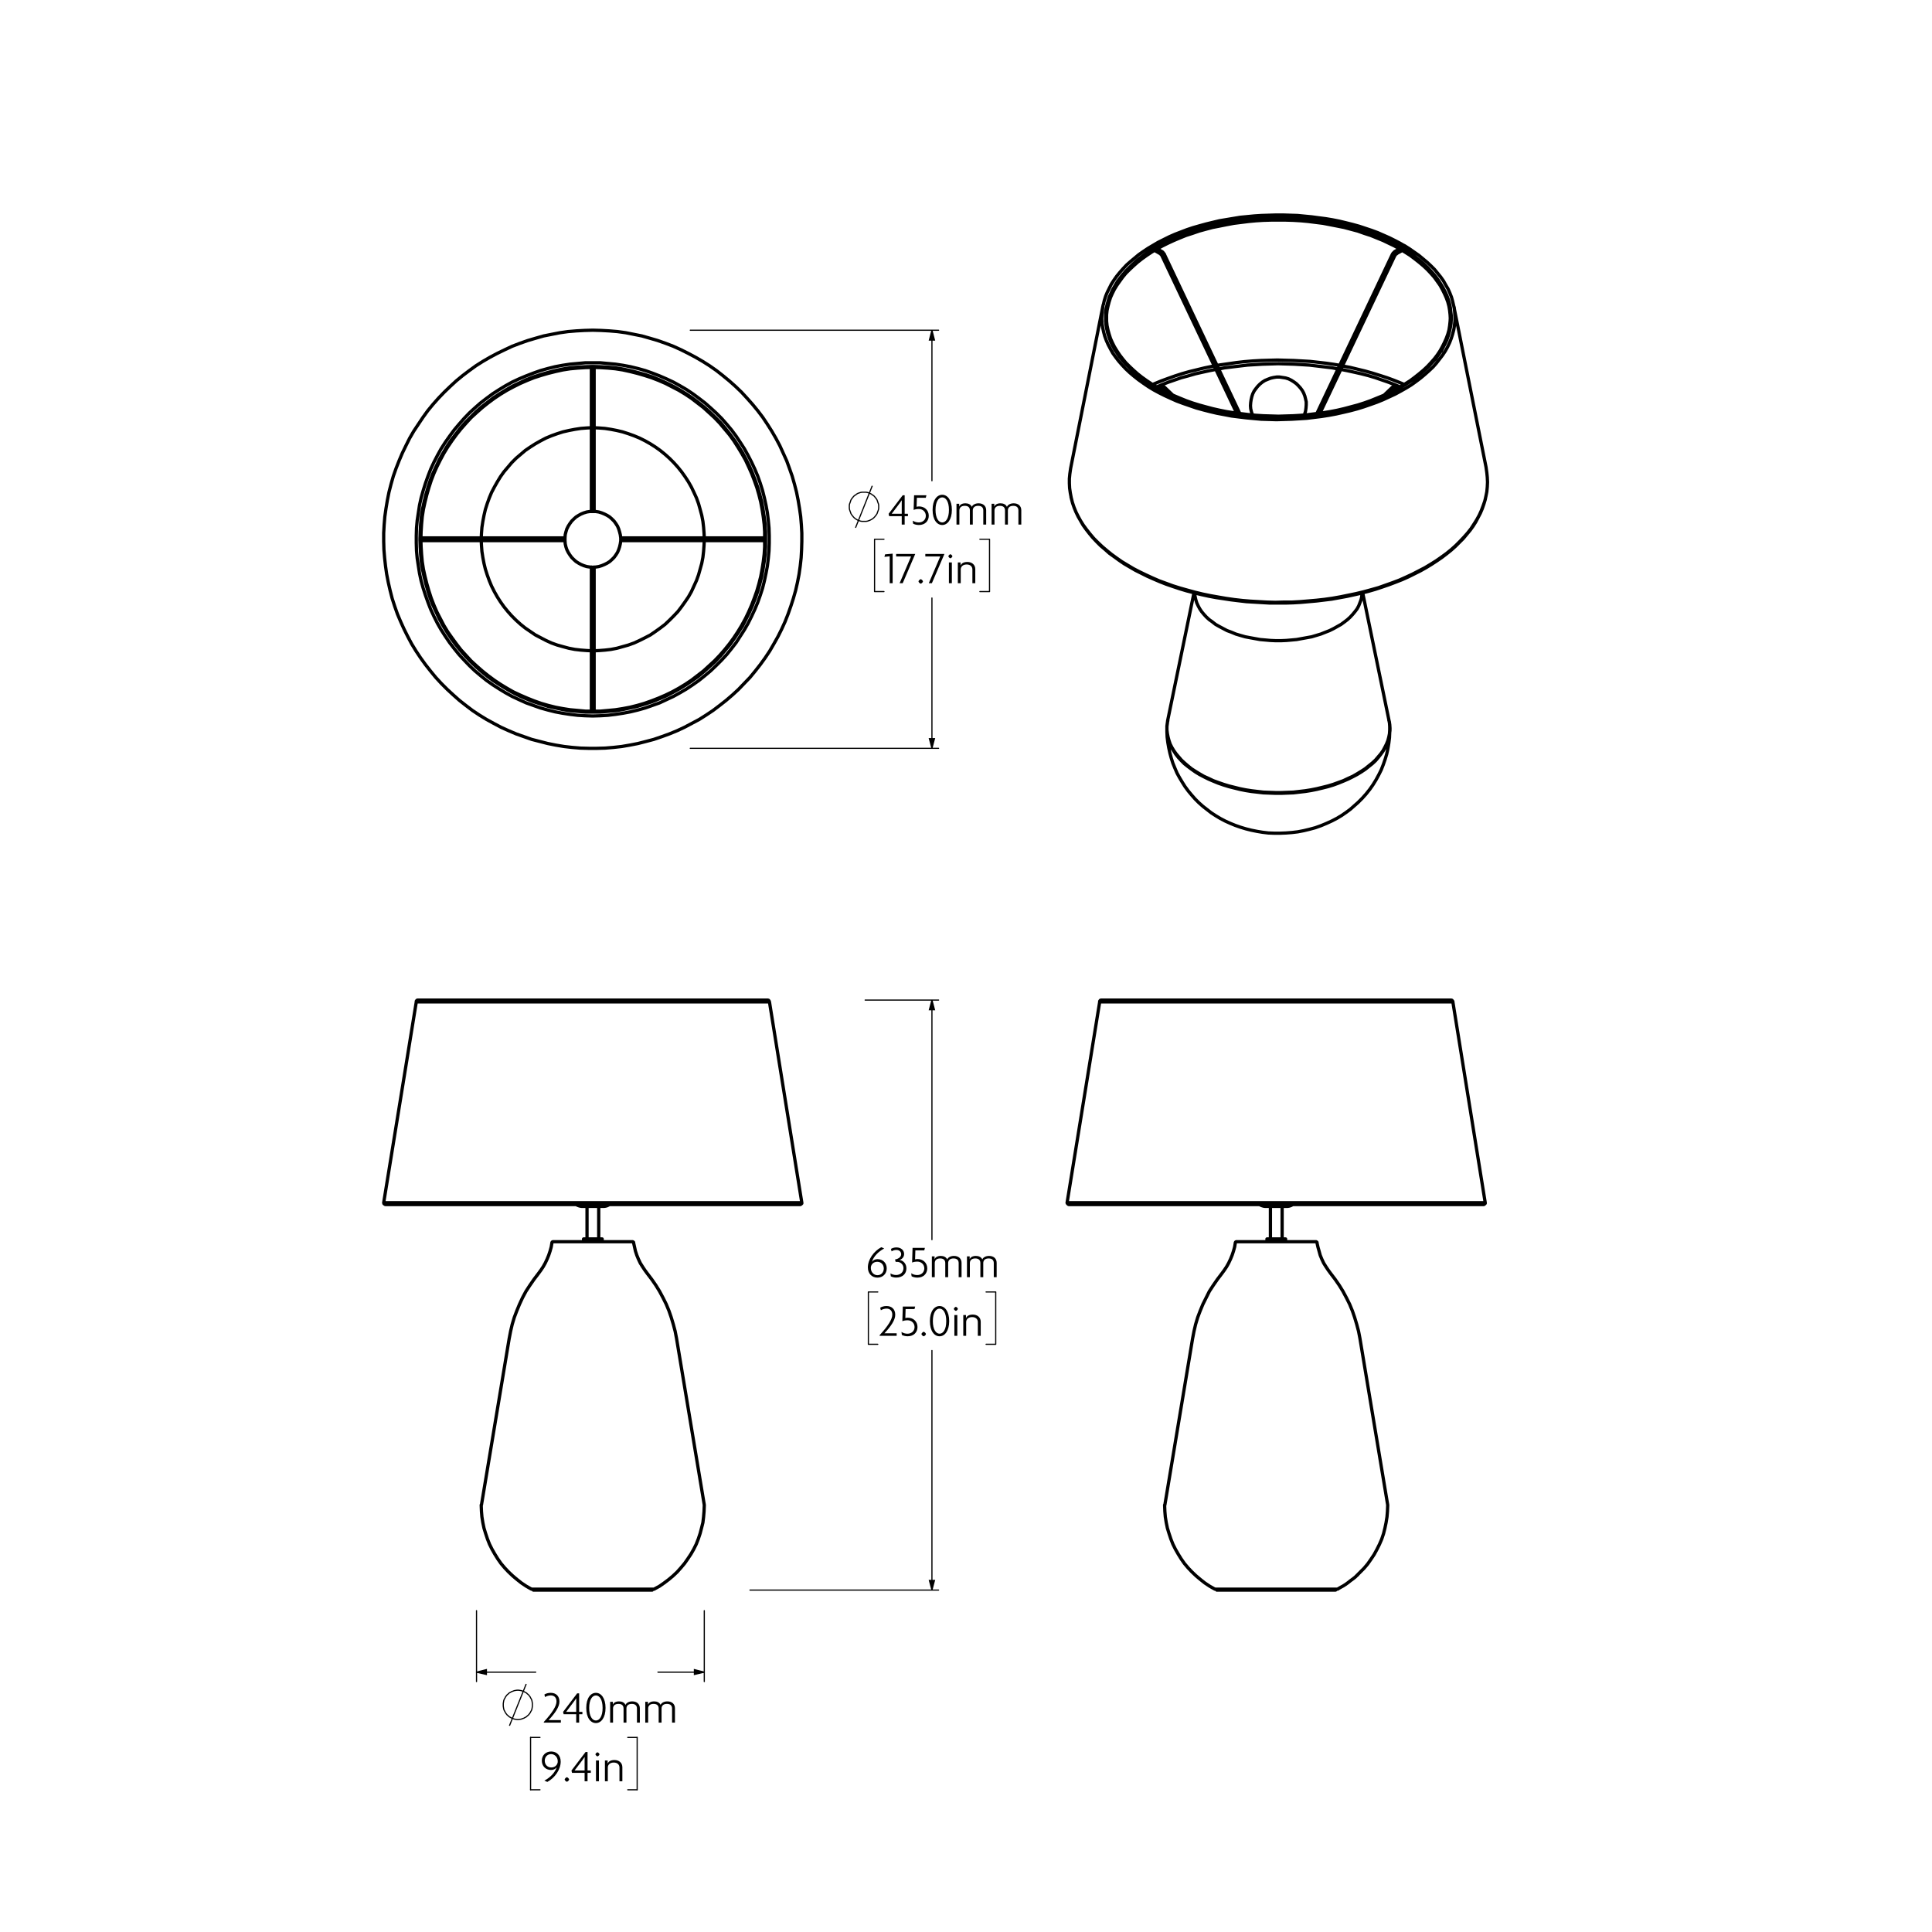 <?xml version="1.0" encoding="UTF-8"?>
<svg id="Layer_1" xmlns="http://www.w3.org/2000/svg" version="1.1" viewBox="0 0 841.89 841.89">
  <!-- Generator: Adobe Illustrator 29.3.1, SVG Export Plug-In . SVG Version: 2.1.0 Build 151)  -->
  <defs>
    <style>
      .st0 {
        stroke-width: 1.42px;
      }

      .st0, .st1, .st2 {
        stroke-linecap: round;
        stroke-linejoin: round;
      }

      .st0, .st1, .st2, .st3, .st4 {
        fill: none;
        stroke: #000;
      }

      .st1, .st3 {
        stroke-width: .51px;
      }

      .st2, .st4 {
        stroke-width: .51px;
      }

      .st3, .st4 {
        stroke-miterlimit: 10;
      }
    </style>
  </defs>
  <path class="st0" d="M241.1,541.09h34.4M232,692.49h52.6M232.4,692.89h25.9M258.3,692.89h25.9M262.4,540.69h-8.1M254.3,540.69h8M262.3,540.69h.1M254.3,539.89h8M262.3,539.89h.1M263.2,525.69h-9.7M335.3,436.59h-153.9M349.4,524.09h-182.2M276.1,541.59v-.2l-.1-.1-.1-.1h-.1l-.1-.1h-.2M241.1,541.09h-.2l-.1.1h-.1l-.1.1v.1l-.1.1v.1M282.1,554.99l-1.1-1.5-1-1.5-1-1.6-.8-1.7-.7-1.7-.6-1.8-.4-1.8-.4-1.8M240.5,541.59l-.3,1.8-.5,1.8-.6,1.8-.7,1.7-.8,1.7-.9,1.6-1,1.5-1.1,1.5M284.6,692.49h.5l.1-.1M231.4,692.39h.1l.1.1h.4M234.6,554.99l-1.9,2.5-1.8,2.6-1.7,2.6-1.5,2.8-1.3,2.8-1.2,2.9-1.1,2.9-.9,3-.7,3-.6,3.1M294.8,583.19l-.6-3.1-.8-3-.9-3-1-2.9-1.2-2.9-1.4-2.8-1.5-2.8-1.6-2.6-1.8-2.6-1.9-2.5M221.9,583.19l-12.1,72.6M306.9,655.79l-12.1-72.6M306.9,656.09v-.3M209.8,655.79h-.1v.3M285.2,692.39l2.2-1.2,2-1.4,2-1.5,1.9-1.6,1.8-1.7,1.6-1.8,1.6-1.9,1.4-2,1.4-2.1,1.2-2.1,1.1-2.2.9-2.3.8-2.4.6-2.3.6-2.4.3-2.5.2-2.4.1-2.5M209.7,656.09l.1,2.5.2,2.4.4,2.5.5,2.4.7,2.3.8,2.4.9,2.3,1.1,2.2,1.2,2.1,1.3,2.1,1.4,2,1.6,1.9,1.7,1.8,1.8,1.7,1.9,1.6,1.9,1.5,2.1,1.4,2.1,1.2M232.4,692.49v.4M284.2,692.89v-.4M260.3,541.09v-.4M256.3,540.69v.4M262.4,541.09v-.4M254.3,540.69v.4M256.3,540.69v.4M260.3,541.09v-.4M255.8,525.69v14.2M260.9,539.89v-14.2M254.3,539.89v.8M262.4,540.69v-.8M251.2,524.89l.2.2.7.3.7.2.7.1M263.2,525.69l.7-.1.7-.2.6-.3.3-.2M334.5,435.79h-152.3M182.2,435.79h-.2l-.1.1h-.2l-.1.1-.1.2-.1.1v.3M335.3,436.59l-.1-.2v-.1l-.1-.1-.1-.2-.1-.1h-.1l-.2-.1h-.1M168,524.89h180.6M167.2,524.09v.1l.1.2v.1l.1.1.2.1.1.1.2.1h.1M348.6,524.89h.2l.1-.1.2-.1.1-.1.1-.1.1-.1v-.3M181.4,436.59l-14.2,87.5M349.4,524.09l-14.1-87.5"/>
  <path class="st0" d="M257.7,186.39l-2,.1-2.6.2-2.6.4-2.6.5-2.6.6-2.5.8-2.5.9-2.4,1-2.3,1.2-2.3,1.3-2.2,1.4-2.2,1.5-2,1.7-2,1.7-1.9,1.9-1.7,2-1.7,2-1.5,2.1-1.4,2.3-1.3,2.3-1.2,2.3-1,2.4-.9,2.5-.8,2.5-.6,2.6-.5,2.6-.4,2.6-.2,2.6-.1,2M306.9,234.39l-.1-2-.2-2.6-.3-2.6-.5-2.6-.7-2.6-.7-2.5-.9-2.5-1.1-2.4-1.1-2.3-1.3-2.3-1.5-2.3-1.5-2.1-1.6-2-1.8-2-1.9-1.9-1.9-1.7-2.1-1.7-2.1-1.5-2.2-1.4-2.3-1.3-2.4-1.2-2.4-1-2.5-.9-2.5-.8-2.5-.6-2.6-.5-2.6-.4-2.6-.2-2.1-.1M258.9,283.59l2.1-.1,2.6-.2,2.6-.3,2.6-.5,2.5-.7,2.5-.7,2.5-.9,2.4-1.1,2.4-1.2,2.3-1.2,2.2-1.5,2.1-1.5,2.1-1.6,1.9-1.8,1.9-1.9,1.8-1.9,1.6-2.1,1.5-2.1,1.5-2.2,1.3-2.3,1.1-2.4,1.1-2.4.9-2.5.7-2.5.7-2.5.5-2.6.3-2.6.2-2.7.1-2M209.7,235.59l.1,2,.2,2.7.4,2.6.5,2.6.6,2.5.8,2.5.9,2.5,1,2.4,1.2,2.4,1.3,2.3,1.4,2.2,1.5,2.1,1.7,2.1,1.7,1.9,1.9,1.9,2,1.8,2,1.6,2.2,1.5,2.2,1.5,2.3,1.2,2.3,1.2,2.4,1.1,2.5.9,2.5.7,2.6.7,2.6.5,2.6.3,2.6.2,2,.1M183.4,234.99l.1,3.3.2,3.2.3,3.3.5,3.2.7,3.2.8,3.2.9,3.1,1,3.1,1.2,3.1,1.3,3,1.5,2.9,1.5,2.9,1.7,2.8,1.9,2.7,1.9,2.6,2,2.6,2.2,2.4,2.2,2.4,2.4,2.2,2.5,2.2,2.5,2,2.7,2,2.7,1.8,2.8,1.7,2.8,1.6,3,1.4,3,1.3,3,1.2,3.1,1.1,3.1.9,3.2.8,3.2.6,3.2.5,3.3.3,3.3.3h6.5l3.3-.3,3.2-.3,3.2-.5,3.2-.6,3.2-.8,3.1-.9,3.1-1.1,3.1-1.2,3-1.3,2.9-1.4,2.9-1.6,2.8-1.7,2.7-1.8,2.6-2,2.6-2,2.4-2.2,2.4-2.2,2.3-2.4,2.1-2.4,2.1-2.6,1.9-2.6,1.8-2.7,1.7-2.8,1.6-2.9,1.4-2.9,1.3-3,1.2-3.1,1.1-3.1.9-3.1.8-3.2.6-3.2.5-3.2.4-3.3.2-3.2v-6.6l-.2-3.2-.4-3.3-.5-3.2-.6-3.2-.8-3.2-.9-3.1-1.1-3.1-1.2-3.1-1.3-2.9-1.4-3-1.6-2.8-1.7-2.8-1.8-2.8-1.9-2.6-2.1-2.5-2.1-2.5-2.3-2.4-2.4-2.2-2.4-2.2-2.6-2-2.6-2-2.7-1.8-2.8-1.7-2.9-1.5-2.9-1.5-3-1.3-3.1-1.2-3.1-1-3.1-.9-3.2-.8-3.2-.7-3.2-.5-3.2-.3-3.3-.2-3.3-.1-3.2.1-3.3.2-3.3.3-3.2.5-3.2.7-3.2.8-3.1.9-3.1,1-3,1.2-3,1.3-3,1.5-2.8,1.5-2.8,1.7-2.7,1.8-2.7,2-2.5,2-2.5,2.2-2.4,2.2-2.2,2.4-2.2,2.5-2,2.5-1.9,2.6-1.9,2.8-1.7,2.8-1.5,2.8-1.5,3-1.3,2.9-1.2,3.1-1,3.1-.9,3.1-.8,3.2-.7,3.2-.5,3.2-.3,3.3-.2,3.2-.1,3.3M183.4,234.99l.1,3.3.2,3.2.3,3.3.5,3.2.7,3.2.8,3.2.9,3.1,1,3.1,1.2,3.1,1.3,3,1.5,2.9,1.5,2.9,1.7,2.8,1.9,2.7,1.9,2.6,2,2.6,2.2,2.4,2.2,2.4,2.4,2.2,2.5,2.2,2.5,2,2.7,2,2.7,1.8,2.8,1.7,2.8,1.6,3,1.4,3,1.3,3,1.2,3.1,1.1,3.1.9,3.2.8,3.2.6,3.2.5,3.3.3,3.3.3h6.5l3.3-.3,3.2-.3,3.2-.5,3.2-.6,3.2-.8,3.1-.9,3.1-1.1,3.1-1.2,3-1.3,2.9-1.4,2.9-1.6,2.8-1.7,2.7-1.8,2.6-2,2.6-2,2.4-2.2,2.4-2.2,2.3-2.4,2.1-2.4,2.1-2.6,1.9-2.6,1.8-2.7,1.7-2.8,1.6-2.9,1.4-2.9,1.3-3,1.2-3.1,1.1-3.1.9-3.1.8-3.2.6-3.2.5-3.2.4-3.3.2-3.2v-6.6l-.2-3.2-.4-3.3-.5-3.2-.6-3.2-.8-3.2-.9-3.1-1.1-3.1-1.2-3.1-1.3-2.9-1.4-3-1.6-2.8-1.7-2.8-1.8-2.8-1.9-2.6-2.1-2.5-2.1-2.5-2.3-2.4-2.4-2.2-2.4-2.2-2.6-2-2.6-2-2.7-1.8-2.8-1.7-2.9-1.5-2.9-1.5-3-1.3-3.1-1.2-3.1-1-3.1-.9-3.2-.8-3.2-.7-3.2-.5-3.2-.3-3.3-.2-3.3-.1-3.2.1-3.3.2-3.3.3-3.2.5-3.2.7-3.2.8-3.1.9-3.1,1-3,1.2-3,1.3-3,1.5-2.8,1.5-2.8,1.7-2.7,1.8-2.7,2-2.5,2-2.5,2.2-2.4,2.2-2.2,2.4-2.2,2.5-2,2.5-1.9,2.6-1.9,2.8-1.7,2.8-1.5,2.8-1.5,3-1.3,2.9-1.2,3.1-1,3.1-.9,3.1-.8,3.2-.7,3.2-.5,3.2-.3,3.3-.2,3.2-.1,3.3M258.3,143.89l3.6.1,3.6.2,3.6.3,3.6.5,3.5.7,3.5.7,3.5,1,3.4,1,3.4,1.2,3.4,1.3,3.3,1.5,3.2,1.6,3.2,1.7,3.1,1.8,3,1.9,3,2.1,2.8,2.2,2.8,2.3,2.7,2.4,2.6,2.5,2.4,2.6,2.4,2.7,2.3,2.8,2.2,2.9,2,3,1.9,3,1.8,3.1,1.7,3.2,1.5,3.3,1.5,3.3,1.2,3.3,1.2,3.4,1,3.5.9,3.5.7,3.5.6,3.6.5,3.5.3,3.6.2,3.6v3.6l-.1,3.6-.2,3.6-.4,3.6-.5,3.5-.7,3.6-.8,3.5-1,3.5-1.1,3.4-1.2,3.4-1.3,3.3-1.5,3.3-1.6,3.2-1.8,3.2-1.8,3.1-2,3-2.1,2.9-2.2,2.8-2.3,2.8-2.5,2.6-2.5,2.6-2.6,2.4-2.8,2.4-2.8,2.2-2.9,2.2-3,2-3,1.9-3.2,1.7-3.2,1.7-3.2,1.5-3.4,1.4-3.3,1.2-3.5,1.2-3.4.9-3.5.9-3.6.7-3.5.6-3.6.4-3.6.3-3.6.1h-3.6l-3.6-.1-3.6-.3-3.5-.4-3.6-.6-3.5-.7-3.5-.9-3.5-.9-3.4-1.2-3.4-1.2-3.3-1.4-3.3-1.5-3.2-1.7-3.1-1.7-3.1-1.9-3-2-2.9-2.2-2.8-2.2-2.7-2.4-2.6-2.4-2.6-2.6-2.4-2.6-2.3-2.8-2.2-2.8-2.1-2.9-2-3-1.9-3.1-1.7-3.2-1.6-3.2-1.5-3.3-1.4-3.3-1.2-3.4-1.1-3.4-.9-3.5-.8-3.5-.7-3.6-.5-3.5-.4-3.6-.3-3.6-.1-3.6v-3.6l.2-3.6.3-3.6.5-3.5.6-3.6.7-3.5.9-3.5,1-3.5,1.2-3.4,1.3-3.3,1.4-3.3,1.6-3.3,1.6-3.2,1.8-3.1,2-3,2-3,2.1-2.9,2.3-2.8,2.4-2.7,2.5-2.6,2.6-2.5,2.6-2.4,2.8-2.3,2.9-2.2,2.9-2.1,3-1.9,3.1-1.8,3.2-1.7,3.3-1.6,3.2-1.5,3.4-1.3,3.4-1.2,3.4-1,3.5-1,3.5-.7,3.6-.7,3.5-.5,3.6-.3,3.6-.2,3.6-.1M258.3,158.09h3.3l3.3.3,3.3.3,3.3.5,3.2.6,3.3.8,3.2.9,3.1,1.1,3.1,1.2,3,1.3,3,1.4,2.9,1.6,2.9,1.7,2.7,1.8,2.7,2,2.6,2,2.5,2.2,2.4,2.2,2.4,2.4,2.2,2.5,2.1,2.5,2,2.7,1.8,2.7,1.8,2.8,1.6,2.9,1.5,2.9,1.4,3,1.3,3.1,1.1,3.1,1,3.2.8,3.2.7,3.2.6,3.3.4,3.3.3,3.3.1,3.3v3.3l-.1,3.3-.3,3.3-.4,3.3-.6,3.2-.7,3.3-.8,3.2-1,3.1-1.1,3.1-1.3,3.1-1.4,3-1.5,3-1.6,2.8-1.8,2.8-1.8,2.8-2,2.6-2.1,2.6-2.2,2.4-2.4,2.4-2.4,2.3-2.5,2.1-2.6,2.1-2.7,1.9-2.7,1.8-2.9,1.7-2.9,1.6-3,1.4-3,1.4-3.1,1.1-3.1,1.1-3.2.9-3.3.8-3.2.6-3.3.5-3.3.4-3.3.2-3.3.1-3.3-.1-3.3-.2-3.3-.4-3.3-.5-3.2-.6-3.2-.8-3.2-.9-3.1-1.1-3.1-1.1-3.1-1.4-3-1.4-2.9-1.6-2.8-1.7-2.8-1.8-2.7-1.9-2.6-2.1-2.5-2.1-2.4-2.3-2.3-2.4-2.2-2.4-2.1-2.6-2-2.6-1.9-2.8-1.8-2.8-1.6-2.8-1.5-3-1.4-3-1.2-3.1-1.1-3.1-1-3.1-.9-3.2-.7-3.3-.5-3.2-.5-3.3-.3-3.3-.1-3.3v-3.3l.1-3.3.3-3.3.5-3.3.5-3.3.7-3.2.9-3.2,1-3.2,1.1-3.1,1.2-3.1,1.4-3,1.5-2.9,1.6-2.9,1.8-2.8,1.9-2.7,2-2.7,2.1-2.5,2.2-2.5,2.3-2.4,2.4-2.2,2.5-2.2,2.6-2,2.7-2,2.8-1.8,2.8-1.7,2.9-1.6,3-1.4,3.1-1.3,3.1-1.2,3.1-1.1,3.2-.9,3.2-.8,3.2-.6,3.3-.5,3.3-.3,3.3-.3h3.3M258.3,247.19l1.3-.1,1.3-.2,1.3-.4,1.2-.5,1.2-.6,1.1-.7,1-.9.9-.9.8-1.1.7-1.1.5-1.2.4-1.2.3-1.3.2-1.3v-1.3l-.2-1.4-.3-1.2-.4-1.3-.5-1.2-.7-1.1-.8-1.1-.9-.9-1-.9-1.1-.7-1.2-.6-1.2-.5-1.3-.4-1.3-.2h-2.6l-1.3.2-1.3.4-1.2.5-1.1.6-1.1.7-1,.9-.9.9-.8,1.1-.7,1.1-.6,1.2-.4,1.3-.3,1.2-.1,1.4v1.3l.1,1.3.3,1.3.4,1.2.6,1.2.7,1.1.8,1.1.9.9,1,.9,1.1.7,1.1.6,1.2.5,1.3.4,1.3.2,1.3.1M243.7,235.59h2.5M246.2,234.39h-2.5M242.1,235.59h1.6M243.7,234.39h-1.6M187.5,235.59h54.6M242.1,234.39h-54.6M187.5,234.39h-1.7M185.8,235.59h1.7M183,235.59h2.8M185.8,234.39h-2.8M258.9,249.59v-2.5M257.7,247.09v2.5M258.9,251.19v-1.6M257.7,249.59v1.6M258.9,305.89v-54.7M257.7,251.19v54.7M258.9,310.29v-2.8M257.7,307.49v2.8M257.7,305.89v1.6M258.9,307.49v-1.6M272.9,234.39h-2.4M270.5,235.59h2.4M274.5,234.39h-1.6M272.9,235.59h1.6M329.2,234.39h-54.7M274.5,235.59h54.7M329.2,235.59h1.6M330.8,234.39h-1.6M333.6,234.39h-2.8M330.8,235.59h2.8M257.7,220.39v2.5M258.9,222.89v-2.5M257.7,218.79v1.6M258.9,220.39v-1.6M257.7,164.09v54.7M258.9,218.79v-54.7M257.7,159.69v2.8M258.9,162.49v-2.8M258.9,164.09v-1.6M257.7,162.49v1.6M258.3,159.69l3.3.1,3.3.2,3.3.3,3.2.5,3.2.7,3.2.8,3.2.9,3.1,1,3,1.2,3.1,1.4,2.9,1.4,2.9,1.6,2.8,1.7,2.7,1.8,2.7,2,2.5,2,2.5,2.2,2.4,2.3,2.3,2.3,2.1,2.5,2.1,2.6,1.9,2.6,1.8,2.7,1.8,2.9,1.5,2.8,1.5,3,1.3,3,1.2,3.1,1.1,3.1.9,3.1.8,3.2.6,3.2.5,3.3.4,3.2.2,3.3v6.6l-.2,3.3-.4,3.2-.5,3.3-.6,3.2-.8,3.2-.9,3.2-1.1,3.1-1.2,3-1.3,3-1.5,3-1.5,2.9-1.8,2.8-1.8,2.7-1.9,2.7-2.1,2.5-2.1,2.5-2.3,2.4-2.4,2.2-2.5,2.2-2.5,2.1-2.7,1.9-2.7,1.8-2.8,1.7-2.9,1.6-2.9,1.5-3.1,1.3-3,1.2-3.1,1-3.2,1-3.2.7-3.2.7-3.2.5-3.3.3-3.3.3h-6.6l-3.2-.3-3.3-.3-3.3-.5-3.2-.7-3.2-.7-3.1-1-3.1-1-3.1-1.2-3-1.3-3-1.5-2.8-1.6-2.8-1.7-2.8-1.8-2.6-1.9-2.6-2.1-2.5-2.2-2.3-2.2-2.3-2.4-2.2-2.5-2-2.5-2-2.7-1.8-2.7-1.7-2.8-1.6-2.9-1.4-3-1.4-3-1.2-3-1-3.1-.9-3.2-.8-3.2-.7-3.2-.5-3.3-.3-3.2-.2-3.3-.1-3.3.1-3.3.2-3.3.3-3.2.5-3.3.7-3.2.8-3.2.9-3.1,1-3.1,1.2-3.1,1.4-3,1.4-3,1.6-2.8,1.7-2.9,1.8-2.7,2-2.6,2-2.6,2.2-2.5,2.3-2.3,2.3-2.3,2.5-2.2,2.6-2,2.6-2,2.8-1.8,2.8-1.7,2.8-1.6,3-1.4,3-1.4,3.1-1.2,3.1-1,3.1-.9,3.2-.8,3.2-.7,3.3-.5,3.3-.3,3.2-.2,3.3-.1"/>
  <path class="st0" d="M538.9,541.09h34.4M529.8,692.49h52.6M591.5,686.29h.1l.1-.2.3-.3.4-.4.5-.5.5-.5.4-.4.4-.4.2-.2M530.2,692.89h51.8M560.2,540.69h-8.1M552.1,540.69h3.5M555.6,540.69h4.6M552.1,539.89h3.5M555.6,539.89h4.6M561,525.69h-9.7M633.1,436.59h-153.9M647.2,524.09h-182.2M573.9,541.59v-.2l-.1-.1-.1-.1h-.1l-.1-.1h-.2M538.9,541.09h-.2l-.1.1h-.1l-.1.1v.1l-.1.1v.1M579.9,554.99l-1.1-1.5-1-1.5-1-1.6-.8-1.7-.7-1.7-.5-1.8-.5-1.8-.4-1.8M538.3,541.59l-.3,1.8-.5,1.8-.6,1.8-.7,1.7-.8,1.7-.9,1.6-1,1.5-1.1,1.5M582.4,692.49h.5l.1-.1M529.2,692.39h.1l.1.1h.4M532.4,554.99l-1.9,2.5-1.8,2.6-1.7,2.6-1.4,2.8-1.4,2.8-1.2,2.9-1.1,2.9-.9,3-.7,3-.6,3.1M592.6,583.19l-.6-3.1-.8-3-.9-3-1-2.9-1.2-2.9-1.4-2.8-1.5-2.8-1.6-2.6-1.8-2.6-1.9-2.5M519.7,583.19l-12.1,72.6M604.7,655.79l-12.1-72.6M583,692.39l1.2-.7,1.1-.6,1.1-.7,1.1-.8,1-.8,1.1-.8,1-.8.9-.9M594.4,683.39l1.6-1.9,1.4-2,1.4-2.1,1.2-2.2,1.1-2.2,1-2.3.8-2.4.6-2.4.5-2.4.4-2.5.2-2.4.1-2.5M507.5,656.09l.1,2.5.2,2.4.4,2.5.5,2.4.7,2.3.8,2.4.9,2.3,1.1,2.2,1.2,2.1,1.3,2.1,1.4,2,1.6,1.9,1.7,1.8,1.8,1.7,1.9,1.6,1.9,1.5,2.1,1.4,2.1,1.2M604.7,656.09v-.3M507.6,655.79h-.1v.3M530.2,692.49v.4M582,692.89v-.4M558.2,541.09v-.4M554.1,540.69v.4M560.2,541.09v-.4M552.1,540.69v.4M554.1,540.69v.4M558.2,541.09v-.4M553.6,525.69v14.2M558.7,539.89v-14.2M552.1,539.89v.8M560.2,540.69v-.8M549,524.89l.2.2.7.3.7.2.7.1M561,525.69l.7-.1.7-.2.6-.3.3-.2M632.3,435.79h-152.3M480,435.79h-.2l-.1.1h-.2l-.1.1-.1.2-.1.1v.3M633.1,436.59v-.2l-.1-.1-.1-.1-.1-.2-.1-.1h-.1l-.2-.1h-.1M465.8,524.89h180.6M465,524.09v.1l.1.2.1.1.1.1.1.1.1.1.2.1h.1M646.4,524.89h.2l.1-.1.2-.1.1-.1.1-.1.1-.1v-.3M479.2,436.59l-14.2,87.5M647.2,524.09l-14.1-87.5"/>
  <path class="st0" d="M508.5,317.69v.7l.1,1.5.3,1.5.5,1.5.5,1.5.7,1.5.9,1.4.9,1.4,1.1,1.4,1.3,1.4,1.3,1.3,1.5,1.2,1.6,1.2,1.7,1.2,1.8,1.1,1.9,1,2,1,2.1.9,2.2.9,2.3.8,2.3.7,2.4.6,2.4.6,2.5.5,2.5.4,2.6.3,2.6.3,2.6.1,2.7.1h2.6l2.6-.1,2.6-.1,2.6-.3,2.6-.3,2.5-.4,2.5-.5,2.5-.6,2.4-.6,2.3-.7,2.2-.8,2.2-.9,2.1-.9,2-1,1.9-1,1.8-1.1,1.8-1.2,1.5-1.2,1.5-1.2,1.4-1.3,1.2-1.4,1.1-1.4,1-1.4.8-1.4.7-1.5.6-1.5.4-1.5.3-1.5.2-1.5v-.5M508.8,314.09l-.1,1-.2,1.5v1.5l.2,1.6.3,1.5.4,1.5.5,1.5.7,1.4.9,1.5,1,1.4,1.1,1.3,1.2,1.4,1.4,1.3,1.4,1.2,1.6,1.3,1.7,1.1,1.8,1.1,1.9,1.1,2,.9,2.1,1,2.2.8,2.3.8,2.3.7,2.4.6,2.4.6,2.5.5,2.6.4,2.5.3,2.6.3,2.6.1,2.7.1h2.6l2.6-.1,2.6-.1,2.6-.3,2.6-.3,2.5-.4,2.5-.5,2.5-.6,2.4-.6,2.3-.7,2.2-.8,2.2-.8,2.1-1,2-.9,1.9-1.1,1.8-1.1,1.7-1.1,1.6-1.3,1.5-1.2,1.4-1.3,1.2-1.4,1.1-1.3,1-1.4.8-1.5.7-1.4.6-1.5.4-1.5.3-1.5.1-1.6v-1.5l-.1-1.5-.2-1M520.6,258.39v.4l.2,1.3.3,1.3.4,1.3.6,1.3.7,1.3.8,1.2,1,1.2,1.1,1.2,1.2,1.1,1.4,1,1.4,1.1,1.6.9,1.7.9,1.7.9,1.9.7,1.9.8,2,.6,2.1.6,2.1.4,2.2.4,2.2.4,2.3.2,2.2.2,2.3.1h2.3l2.3-.1,2.3-.2,2.2-.2,2.2-.4,2.2-.4,2.2-.4,2-.6,2-.6,2-.8,1.8-.7,1.8-.9,1.6-.9,1.6-.9,1.5-1.1,1.3-1,1.2-1.1,1.1-1.2,1-1.2.9-1.2.7-1.3.5-1.3.5-1.3.3-1.3.1-1.3v-.4M505.5,110.49l-.1-.1v-.3l.1-.3.2-.2.1-.1M505.8,109.49h.3M506.4,111.59h.1l.2-.1.2-.1.2-.1.2-.1M507.3,111.19l.1-.1h.1M506.6,169.59v.1h.4l.2-.1.2-.2.1-.2v-.2l-.1-.2v-.1M506.1,169.69h0l.1-.1.1-.2-.1-.2-.1-.2-.1-.2-.2-.1M505.8,168.69l-.1-.1-.2.1M606.8,168.69l-.1.1-.1.2.1.2.1.2.1.2.2.1h.4l.1-.1M608.6,168.69l-.1-.1-.2.1M608.3,168.69l-.1.1-.2.2-.1.2v.4l.1.1M608,109.49h.3M608.3,109.49l.2.1.1.2.1.3.1.2-.1.1-.1.1M606.6,111.09h.1l.1.1M606.8,111.19l.2.1.2.1.3.1.1.1h.1M605.7,317.89v-.2M508.5,317.39v.3M628,153.09l.5-1,.9-1.8.8-1.8.7-1.9.5-1.9.3-1.8.2-1.9.1-1.9-.1-1.9-.2-1.9-.3-1.8-.5-1.9-.7-1.9-.8-1.8-.9-1.8-1-1.8-1.2-1.7-1.3-1.8-1.5-1.7-1.5-1.6-1.7-1.6-1.9-1.6-1.9-1.5-2-1.5-2.2-1.4-2.3-1.4-2.3-1.3-2.5-1.2-2.5-1.2-2.7-1.1-2.7-1.1-2.8-.9-2.8-1-3-.8-3-.8-3-.6-3.1-.6-3.1-.6-3.2-.4-3.2-.4-3.2-.3-3.3-.2-3.3-.1h-6.5l-3.3.1-3.2.2-3.2.3-3.2.4-3.2.4-3.2.6-3,.6-3.1.6-3,.8-2.9.8-2.9,1-2.8.9-2.7,1.1-2.6,1.1-2.6,1.2-2.4,1.2-2.4,1.3M504.1,108.49l-2.3,1.4-2.1,1.4-2.1,1.5-1.9,1.5-1.8,1.6-1.7,1.6-1.6,1.6-1.4,1.7-1.3,1.8-1.2,1.7-1.1,1.8-.9,1.8-.8,1.8-.6,1.9-.5,1.9-.4,1.8-.2,1.9v3.8l.2,1.9.4,1.8.5,1.9.6,1.9.8,1.8.9,1.8.3.6M504.1,107.49l-2.3,1.4-2.1,1.4-2.1,1.5-1.9,1.5-1.8,1.6-1.7,1.6-1.6,1.6-1.4,1.7-1.3,1.8-1.2,1.7-1.1,1.8-.9,1.8-.8,1.9-.6,1.8-.5,1.9-.4,1.8-.2,1.9v3.8l.2,1.9.4,1.9.5,1.8.6,1.9.8,1.8.9,1.8,1.1,1.8,1.2,1.8,1.3,1.7,1.4,1.7,1.6,1.6,1.7,1.6,1.8,1.6,1.9,1.5,2.1,1.5,2.1,1.4,2.3,1.4,2.4,1.3,2.4,1.2,2.6,1.2,2.6,1.1,2.7,1.1,2.8,1,2.9.9,2.9.8,3,.8,3.1.7,3,.6,3.2.5,3.2.4,3.2.4,3.2.3,3.2.2,3.3.1,3.3.1,3.2-.1,3.3-.1,3.3-.2,3.2-.3,3.2-.4,3.2-.4,3.1-.5,3.1-.6,3-.7,3-.8,3-.8,2.8-.9,2.8-1,2.7-1.1,2.7-1.1,2.5-1.2,2.5-1.2,2.3-1.3,2.3-1.4,2.2-1.4,2-1.5,1.9-1.5,1.9-1.6,1.7-1.6,1.5-1.6,1.5-1.7,1.3-1.7,1.2-1.8,1-1.8.9-1.8.8-1.8.7-1.9.5-1.8.3-1.9.2-1.9.1-1.9-.1-1.9-.2-1.9-.3-1.8-.5-1.9-.7-1.8-.8-1.9-.9-1.8-1-1.8-1.2-1.7-1.3-1.8-1.5-1.7-1.5-1.6-1.7-1.6-1.9-1.6-1.9-1.5-2-1.5-2.2-1.4-2.3-1.4-2.3-1.3-2.5-1.2-2.5-1.2-2.7-1.1-2.7-1.1-2.8-.9-2.8-.9-3-.9-3-.7-3-.7-3.1-.6-3.1-.6-3.2-.4-3.2-.4-3.2-.3-3.3-.2-3.3-.1h-6.5l-3.3.1-3.2.2-3.2.3-3.2.4-3.2.4-3.2.6-3,.6-3.1.7-3,.7-2.9.9-2.9.9-2.8.9-2.7,1.1-2.6,1.1-2.6,1.2-2.4,1.2-2.4,1.3M502.7,108.89h0l-.1-.1-.1-.1M506.5,169.59h.1M611.6,108.69v.1l-.1.1M585,159.49l3.3.6,3.3.8,3.3.8,3.2.9,3.2,1,3.1,1,3,1.1,3,1.2,1.9.8M530.4,159.19l1.4-.2,3.5-.5,3.5-.5,3.5-.4,3.6-.3,3.6-.2,3.5-.1,3.6-.1,3.6.1,3.6.1,3.6.2,3.5.2,3.6.4,3.5.4,3.4.5,2.4.4M501.9,167.69l1.2-.5,2.9-1.2,3-1.1,3.1-1.1,3.1-1,3.2-.9,3.3-.8,3.3-.8,3.4-.7.7-.1M633.5,133.39l.2.7.2,2,.1,1.9v1.9l-.2,1.9-.3,1.9-.5,1.9-.6,1.9-.7,1.8-.9,1.9-1,1.8-1.2,1.8-1.3,1.7-1.4,1.8-1.5,1.7-1.7,1.6-1.8,1.6-1.9,1.6-2,1.5-2.1,1.5-2.3,1.4-2.3,1.3-2.4,1.3-2.6,1.2-2.6,1.2-2.7,1.1-2.8,1-2.9,1-2.9.9-3,.8-3,.7-3.1.7-3.2.6-3.2.5-3.2.4-3.3.4-3.2.2-3.3.2-3.3.1-3.4.1-3.3-.1-3.3-.1-3.3-.3-3.2-.3-3.3-.4-3.2-.4-3.1-.6-3.2-.6-3-.7-3.1-.8-2.9-.8-2.9-1-2.9-1-2.7-1-2.7-1.2-2.6-1.2-2.4-1.2-2.4-1.3-2.3-1.4-2.2-1.5-2.1-1.5-1.9-1.5-1.9-1.6-1.7-1.6-1.6-1.7-1.5-1.7-1.3-1.7-1.3-1.8-1-1.8-1-1.9-.8-1.8-.7-1.9-.5-1.9-.4-1.9-.3-1.9-.1-1.9.1-1.9.2-1.9.2-1.7M647.6,203.79v.1l.3,2.1.2,2,.1,2.1-.1,2.1-.2,2.1-.4,2-.5,2.1-.7,2-.8,2.1-.9,2-1.1,2-1.2,1.9-1.3,2-1.5,1.9-1.6,1.8-1.7,1.8-1.8,1.8-2,1.8-2.1,1.7-2.2,1.6-2.3,1.6-2.4,1.5-2.5,1.5-2.7,1.4-2.7,1.4-2.8,1.3-2.9,1.3-2.9,1.1-3.1,1.1-3.1,1.1-3.2.9-3.3.9-3.3.8-3.4.7-3.4.7-3.4.6-3.5.5-3.6.4-3.5.3-3.6.3-3.6.2h-3.6l-3.6.1-3.6-.1-3.6-.2-3.5-.2-3.6-.3-3.5-.4-3.5-.5-3.5-.6-3.4-.6-3.4-.7-3.3-.8-3.3-.9-3.2-.9-3.2-1-3-1.1-3-1.1-3-1.3-2.8-1.3-2.7-1.3-2.7-1.4-2.5-1.5-2.5-1.5-2.3-1.6-2.2-1.6-2.1-1.7-2-1.7-1.9-1.8-1.8-1.8-1.6-1.9-1.5-1.9-1.4-1.9-1.2-1.9-1.1-2-1-2-.8-2-.7-2.1-.5-2-.4-2.1-.3-2.1-.1-2.1v-2l.2-2.1.3-2.1.1-.6M508.5,317.69v1.2l.1,2.3.3,2.4.4,2.3.5,2.3.6,2.2.7,2.2.9,2.2.9,2.1,1.1,2,1.2,2,1.2,1.9,1.4,1.9,1.5,1.8,1.5,1.7,1.6,1.6,1.8,1.6,1.8,1.4,1.8,1.4,2,1.3,2,1.2,2.1,1.1,2.2,1,2.2.9,2.3.8,2.3.7,2.4.6,2.5.5,2.4.4,2.5.3,2.6.1h2.5l2.6-.1,2.6-.2,2.5-.3,2.6-.5,2.5-.6,2.6-.7,2.5-.9,2.4-1,2.4-1.1,2.1-1.1,2-1.2,1.9-1.3,1.9-1.4,1.7-1.5,1.7-1.5,1.8-1.8,1.7-1.9,1.6-2,1.4-2,1.3-2.1,1.2-2.2,1.1-2.2.9-2.3.8-2.3.7-2.3.5-2.3.4-2.4.3-2.4.1-2.3.1-1.5M508.9,313.99l-.2.9-.2,1.5v1M605.7,317.89v-.6l-.1-1.5-.2-1.4-.2-.5M520.3,258.29l-11.5,55.8M605.3,314.09l-11.5-55.8M568.3,181.09l.2-.6.4-1.3.2-1.4.1-1.3v-1.4l-.3-1.3-.3-1.2-.5-1.3-.6-1.1-.8-1.1-.9-1-.9-.9-1.1-.8-1.1-.7-1.2-.6-1.3-.4-1.3-.2-1.3-.2h-1.3l-1.3.2-1.3.3-1.3.5-1.2.5-1.1.7-1,.8-1,1-.8,1-.8,1.1-.6,1.2-.4,1.2-.3,1.3-.2,1.3-.1,1.4.1,1.3.3,1.3.4,1.2.2.5M632,139.09v-1M482.2,138.09v1M502.7,108.89l2.8,1.6M506.1,109.49l-2.4-1.4M507.5,111.09l-.1-.3-.4-.5-.3-.4-.4-.3-.2-.1M505.5,110.49l.2.1.2.3.3.3.2.3v.1M506.4,111.59l32.6,68.7M540.4,180.49l-32.9-69.4M506.5,169.59l1.8,1.7M511.7,172.79l-4.3-4.1M507.4,168.69l-.2-.1-.4-.2h-.4l-.4.1-.5.2M506.1,169.69h.1l.2-.1h.1M505.7,169.99l.4-.3M505.5,168.69l-1,.6M606.8,168.69l-4.3,4.1M605.9,171.19l1.7-1.6M607.6,169.59h.2l.2.1M608.6,168.69l-.2-.2-.4-.1h-.5l-.3.1-.4.2M609.7,169.29l-1.1-.6M608,169.69l.4.3M610.5,108.09l-2.5,1.4M608.6,110.49l2.9-1.6M607.7,111.59l.1-.2.3-.4.2-.3.3-.1v-.1M608,109.49l-.2.1-.4.4-.4.4-.3.5-.1.2M606.6,111.09l-32.9,69.4M575.1,180.29l32.6-68.7M466.7,216.59l.2.8.5,1.9.7,2,.8,1.9.9,1.9,1.1,1.9,1.1,1.9,1.3,1.8,1.4,1.8,1.5,1.8,1.7,1.8,1.7,1.7,1.9,1.6,1.9,1.7,2.1,1.5,2.2,1.6,2.2,1.5,2.4,1.4,2.4,1.4,2.6,1.3,2.6,1.3,2.7,1.2,2.8,1.2,2.8,1.1,2.9,1,3,1,3,.9,3.1.8,3.2.8,3.2.7,3.2.6,3.3.5,3.3.5,3.3.4,3.4.4,3.4.2,3.4.2,3.4.2h6.8l3.4-.1,3.4-.2,3.4-.3,3.4-.3,3.3-.4,3.3-.4,3.3-.6,3.3-.6,3.2-.7,3.1-.7,3.1-.8,3.1-.9,3-1,2.9-1,2.9-1.1,2.8-1.1,2.7-1.2,2.6-1.3,2.6-1.3,2.5-1.4,2.3-1.4,2.3-1.5,2.2-1.5,2.1-1.6,2-1.6,1.9-1.7,1.7-1.7,1.7-1.7,1.5-1.8,1.5-1.8,1.3-1.8,1.2-1.9,1-1.9,1-1.9.8-1.9.7-2,.6-2,.3-1.5M584.3,160.99l2.6.5,3.2.7,3.1.7,3.1.8,3,.9,2.9,1,2.9,1,2.8,1.1,2.7,1.1M531.1,160.79l2.5-.5,3.3-.4,3.3-.4,3.4-.4,3.3-.2,3.4-.2,3.4-.1,3.3-.1,3.4.1,3.4.1,3.4.2,3.3.2,3.4.4,3.3.4,3.3.4,2.6.5M503.6,168.79l2.6-1.1,2.8-1.1,2.9-1,2.9-1,3-.8,3.1-.9,3.1-.7,3.2-.7,2.6-.5M611.3,106.69l-1.2-.7-2.3-1.2-2.4-1.2-2.5-1.1-2.5-1.1-2.7-1-2.7-.9-2.7-.9-2.9-.8-2.8-.7-2.9-.7-3-.6-3-.5-3.1-.4-3-.4-3.1-.3-3.1-.3-3.2-.1-3.1-.1h-3.1l-3.2.1-3.1.1-3.1.2-3.1.3-3.1.3-3,.5-3,.5-3,.5-2.9.7-2.9.7-2.9.8-2.8.8-2.7.9-2.6,1-2.6,1-2.5,1.1-2.4,1.2-2.4,1.2-2.2,1.3-2.2,1.3-2.1,1.4-2,1.4-1.8,1.5-1.8,1.5-1.7,1.5-1.5,1.6-1.5,1.7-1.3,1.6-1.2,1.7-1.1,1.7-.9,1.8-.9,1.8-.7,1.7-.6,1.9-.4,1.8-.1.1M633.4,132.99l-.4-1.7-.5-1.8-.7-1.8-.8-1.8-1-1.7-1-1.8-1.2-1.7-1.3-1.6-1.4-1.7-1.6-1.6-1.6-1.5-1.8-1.5-1.8-1.5-2-1.4-2-1.4-2.2-1.4-.8-.4M610.5,108.09l1.1.6,2.1,1.3,2,1.4,1.9,1.4,1.8,1.5,1.7,1.4,1.6,1.6,1.4,1.5,1.4,1.6,1.2,1.6,1.1,1.7,1,1.7.9,1.7.8,1.7.6,1.7.5,1.7.4,1.8.2,1.8.2,1.7v1.8l-.1,1.8-.3,1.7-.4,1.8-.5,1.7-.6,1.8-.8,1.7-.9,1.7-1,1.7-1.1,1.6-1.2,1.7-1.4,1.5-1.4,1.6-1.6,1.5-1.7,1.5-1.8,1.5-1.9,1.4-2,1.3-2.1,1.3-2.1,1.3-2.3,1.2-2.4,1.2-2.4,1.1-2.5,1-2.6,1-2.7.9-2.7.9-2.8.8-2.8.7-2.9.6-2.9.6-3,.6-3,.4-3,.4-3.1.3-3,.2-3.1.2-3.1.1h-3.1l-3.1-.1-3.1-.1-3.1-.2-3.1-.3-3-.4-3-.4-3-.5-3-.5-2.9-.7-2.8-.7-2.8-.7-2.8-.9-2.6-.9-2.7-.9-2.5-1.1-2.5-1-2.3-1.2-2.3-1.2-2.3-1.2-2.1-1.3-2-1.4-1.9-1.3-1.9-1.5-1.7-1.4-1.6-1.6-1.5-1.5-1.4-1.6-1.3-1.6-1.1-1.6-1.1-1.7-.9-1.7-.8-1.7-.6-1.7-.6-1.8-.4-1.7-.3-1.8-.2-1.7v-3.6l.2-1.8.4-1.7.5-1.8.5-1.7.8-1.7.8-1.7,1-1.7,1-1.7,1.2-1.6,1.3-1.6,1.5-1.6,1.5-1.5,1.7-1.5,1.7-1.5,1.9-1.4,1.9-1.4,2.1-1.3,2.1-1.3,2.3-1.2,2.3-1.2,2.4-1.1,2.5-1.1,2.6-1,2.6-.9,2.7-.9,2.8-.8,2.8-.8,2.8-.6,3-.7,2.9-.5,3-.5,3-.4,3.1-.3,3.1-.3,3-.1,3.1-.2h6.2l3.1.1,3.1.2,3.1.3,3.1.3,3,.4,3,.5,2.9.5,2.9.6,2.9.7,2.8.8,2.8.8,2.7.9,2.6.9,2.6,1,2.5,1.1,2.4,1.1,2.3,1.1,2.2,1.2.4.3M480.6,133.39l-14,70.4M647.6,203.79l-14.1-70.4"/>
  <g>
    <path d="M382.34,556.74c-2.26,0-4.16-1.62-4.16-4.44,0-3.42,2.5-7.02,5.84-8.82l1.28.56c-2.56,1.36-4.54,3.38-5.38,5.84.54-.68,1.32-1.2,2.46-1.2,2.38,0,4.02,1.7,4.02,4.04s-1.7,4.02-4.06,4.02ZM382.3,549.84c-1.32,0-2.46.7-2.8,2.18-.02.18-.02.38-.02.56,0,1.78,1.32,3.1,2.88,3.1s2.76-1.2,2.76-2.9-1.18-2.94-2.82-2.94Z"/>
    <path d="M390.52,556.72c-.82,0-1.72-.22-2.34-.54l-.16-1.28c.68.42,1.62.7,2.44.7,1.74,0,3.24-1.08,3.24-3,0-1.5-1.24-2.74-2.8-2.74-.18,0-.4.02-.6.04l-.28-1.06c1.6-.28,2.68-1.18,2.68-2.3,0-1.02-.78-1.86-2.1-1.86-.76,0-1.42.2-2.08.62l-.28-1.08c.68-.4,1.48-.64,2.4-.64,1.98,0,3.34,1.22,3.34,2.86,0,1.36-.94,2.32-2.04,2.6,1.56.18,3.04,1.54,3.04,3.68,0,2.32-1.66,4-4.46,4Z"/>
    <path d="M399.76,556.74c-1.02,0-1.98-.28-2.52-.6l-.16-1.3c.78.52,1.68.78,2.62.78,1.7,0,3.08-1.14,3.08-2.9s-1.36-2.96-3.04-2.96c-.9,0-1.68.16-2.28.4l.2-6.38h5.38l-.28,1.1h-3.88l-.12,3.92c.22-.06.62-.16,1.08-.16,2.34,0,4.22,1.6,4.22,4.08,0,2.2-1.56,4.02-4.3,4.02Z"/>
    <path d="M417.75,556.54v-6.14c0-1.18-.64-2.02-2.24-2.02s-2.34.84-2.34,2.02v6.14h-1.26v-6.14c0-1.18-.62-2.02-2.22-2.02s-2.36.84-2.36,2.02v6.14h-1.26v-9.06h1.18v1.22h.02c.28-.76,1.12-1.42,2.72-1.42,1.22,0,2.32.5,2.76,1.54.34-.86,1.46-1.54,2.94-1.54,1.98,0,3.32,1.12,3.32,3.02v6.24h-1.26Z"/>
    <path d="M433.05,556.54v-6.14c0-1.18-.64-2.02-2.24-2.02s-2.34.84-2.34,2.02v6.14h-1.26v-6.14c0-1.18-.62-2.02-2.22-2.02s-2.36.84-2.36,2.02v6.14h-1.26v-9.06h1.18v1.22h.02c.28-.76,1.12-1.42,2.72-1.42,1.22,0,2.32.5,2.76,1.54.34-.86,1.46-1.54,2.94-1.54,1.98,0,3.32,1.12,3.32,3.02v6.24h-1.26Z"/>
  </g>
  <g>
    <path d="M383.31,582.1v-.3c3.56-3.86,5.52-6.88,5.52-8.9,0-1.82-1.08-2.66-2.5-2.66-.9,0-1.82.3-2.48.72l-.3-1.1c.7-.46,1.66-.74,2.78-.74,2.2,0,3.78,1.32,3.78,3.82,0,2.3-1.9,5.04-4.72,8.06h5.34v1.1h-7.42Z"/>
    <path d="M395.51,582.3c-1.02,0-1.98-.28-2.52-.6l-.16-1.3c.78.52,1.68.78,2.62.78,1.7,0,3.08-1.14,3.08-2.9s-1.36-2.96-3.04-2.96c-.9,0-1.68.16-2.28.4l.2-6.38h5.38l-.28,1.1h-3.88l-.12,3.92c.22-.06.62-.16,1.08-.16,2.34,0,4.22,1.6,4.22,4.08,0,2.2-1.56,4.02-4.3,4.02Z"/>
    <path d="M402.51,582.3c-.32,0-.98-.66-.98-.98,0-.3.66-.98.98-.98s.98.68.98.98c0,.32-.66.98-.98.98Z"/>
    <path d="M409.42,582.3c-2.28,0-4.2-2.26-4.2-6.6s1.92-6.58,4.2-6.58,4.2,2.3,4.2,6.58-1.94,6.6-4.2,6.6ZM409.42,570.25c-1.54,0-2.92,1.76-2.92,5.44s1.38,5.48,2.92,5.48,2.92-1.76,2.92-5.48-1.4-5.44-2.92-5.44Z"/>
    <path d="M416.52,571.23c-.28,0-.88-.6-.88-.88,0-.3.6-.88.88-.88.3,0,.88.58.88.88,0,.28-.58.88-.88.88ZM415.88,582.1v-9.06h1.28v9.06h-1.28Z"/>
    <path d="M426.1,582.1v-5.98c0-1.26-.9-2.18-2.5-2.18s-2.58.92-2.58,2.18v5.98h-1.26v-9.06h1.18v1.36h.02c.3-.84,1.22-1.56,2.94-1.56,1.98,0,3.46,1.18,3.46,3.16v6.1h-1.26Z"/>
  </g>
  <path class="st4" d="M372.8,229.99l7.3-18.3M382.9,220.89v-.7l-.1-.6-.2-.5-.2-.6-.2-.6-.3-.5-.4-.5-.4-.5-.4-.4-.5-.3-.5-.4-.6-.3-.5-.2-.6-.2-.6-.1h-1.8l-.6.1-.6.2-.6.2-.5.3-.5.4-.5.3-.4.4-.4.5-.4.5-.3.5-.2.6-.2.6-.2.5-.1.6v1.3l.1.6.2.6.2.5.2.6.3.5.4.5.4.5.4.4.5.4.5.3.5.3.6.2.6.2.6.1h1.8l.6-.1.6-.2.5-.2.6-.3.5-.3.5-.4.4-.4.4-.5.4-.5.3-.5.2-.6.2-.5.2-.6.1-.6v-.6"/>
  <g>
    <path d="M394.22,224.92v3.66h-1.28v-3.66h-5.48l-.24-1.02,6.14-8.08h.86v8.06h1.42v1.04h-1.42ZM392.92,218.02c-.46.72-.96,1.36-1.42,1.98l-2.94,3.88h4.38v-3.9c0-.66,0-1.24.02-1.94l-.04-.02Z"/>
    <path d="M400.42,228.78c-1.02,0-1.98-.28-2.52-.6l-.16-1.3c.78.52,1.68.78,2.62.78,1.7,0,3.08-1.14,3.08-2.9s-1.36-2.96-3.04-2.96c-.9,0-1.68.16-2.28.4l.2-6.38h5.38l-.28,1.1h-3.88l-.12,3.92c.22-.06.62-.16,1.08-.16,2.34,0,4.22,1.6,4.22,4.08,0,2.2-1.56,4.02-4.3,4.02Z"/>
    <path d="M410.59,228.78c-2.28,0-4.2-2.26-4.2-6.6s1.92-6.58,4.2-6.58,4.2,2.3,4.2,6.58-1.94,6.6-4.2,6.6ZM410.59,216.74c-1.54,0-2.92,1.76-2.92,5.44s1.38,5.48,2.92,5.48,2.92-1.76,2.92-5.48-1.4-5.44-2.92-5.44Z"/>
    <path d="M428.48,228.58v-6.14c0-1.18-.64-2.02-2.24-2.02s-2.34.84-2.34,2.02v6.14h-1.26v-6.14c0-1.18-.62-2.02-2.22-2.02s-2.36.84-2.36,2.02v6.14h-1.26v-9.06h1.18v1.22h.02c.28-.76,1.12-1.42,2.72-1.42,1.22,0,2.32.5,2.76,1.54.34-.86,1.46-1.54,2.94-1.54,1.98,0,3.32,1.12,3.32,3.02v6.24h-1.26Z"/>
    <path d="M443.78,228.58v-6.14c0-1.18-.64-2.02-2.24-2.02s-2.34.84-2.34,2.02v6.14h-1.26v-6.14c0-1.18-.62-2.02-2.22-2.02s-2.36.84-2.36,2.02v6.14h-1.26v-9.06h1.18v1.22h.02c.28-.76,1.12-1.42,2.72-1.42,1.22,0,2.32.5,2.76,1.54.34-.86,1.46-1.54,2.94-1.54,1.98,0,3.32,1.12,3.32,3.02v6.24h-1.26Z"/>
  </g>
  <g>
    <path d="M387.7,254.14v-11.72l-2.3.24.28-1.1,3.3-.3v12.88h-1.28Z"/>
    <path d="M393.37,254.14h-1.36l5-11.66h-6.51v-1.1h8.33l-5.47,12.76Z"/>
    <path d="M401.22,254.34c-.32,0-.98-.66-.98-.98,0-.3.66-.98.98-.98s.98.68.98.98c0,.32-.66.98-.98.98Z"/>
    <path d="M406.09,254.14h-1.36l5-11.66h-6.51v-1.1h8.33l-5.47,12.76Z"/>
    <path d="M414.14,243.28c-.28,0-.88-.6-.88-.88,0-.3.6-.88.88-.88.3,0,.88.58.88.88,0,.28-.58.88-.88.88ZM413.5,254.14v-9.06h1.28v9.06h-1.28Z"/>
    <path d="M423.73,254.14v-5.98c0-1.26-.9-2.18-2.5-2.18s-2.58.92-2.58,2.18v5.98h-1.26v-9.06h1.18v1.36h.02c.3-.84,1.22-1.56,2.94-1.56,1.98,0,3.46,1.18,3.46,3.16v6.1h-1.26Z"/>
  </g>
  <path class="st4" d="M406.1,435.79l1.1,4.2h-2.2l1.1-4.2M406.1,692.89l-1.1-4.2h2.2l-1.1,4.2"/>
  <path class="st4" d="M406.1,143.89l1.1,4.3h-2.2l1.1-4.3M406.1,326.09l-1.1-4.2h2.2l-1.1,4.2"/>
  <polyline class="st4" points="345.5 208.39 344.7 206.09 343.9 203.89 343.1 201.59 342.2 199.39 341.2 197.19 340.2 195.09 339.1 192.89 338 190.79 336.8 188.79 335.6 186.69 334.3 184.69 333 182.79 331.6 180.79 330.1 178.89 328.6 177.09 327.1 175.19 325.5 173.49 323.9 171.69 322.2 169.99 320.5 168.39 318.7 166.79 316.9 165.19 315 163.69 313.2 162.19 311.2 160.79 309.3 159.49 307.3 158.19 305.2 156.89 303.2 155.69 301.1 154.59 299 153.49 296.8 152.39 294.7 151.49 292.5 150.49 290.2 149.69 288 148.89 285.7 148.09 283.4 147.39 281.1 146.79 278.8 146.19 276.5 145.69 274.1 145.29 271.8 144.89 269.4 144.59 267.1 144.29 264.7 144.09 262.3 143.99 259.9 143.89 257.5 143.89 255.1 143.99 252.8 144.09 250.4 144.19 248 144.49 245.6 144.79 243.3 145.19 240.9 145.59 238.6 146.09 236.3 146.59 234 147.19 231.7 147.89 229.4 148.59 227.2 149.39 224.9 150.19 222.7 151.09 220.5 152.09 218.4 153.09 216.2 154.19 214.1 155.29 212.1 156.49 210 157.69 208 158.99 206.1 160.39 204.1 161.79 202.2 163.19 200.4 164.69 198.5 166.29 196.8 167.79 195 169.49 193.3 171.19 191.7 172.89 190.1 174.59 188.5 176.39 187 178.29 185.6 180.19 184.1 182.09 182.8 184.09 181.5 186.09 180.2 188.09 179 190.09 177.9 192.19 176.8 194.39 175.7 196.49 174.8 198.69 173.8 200.89 173 203.09 172.2 205.39 171.4 207.59 170.7 209.89 170.1 212.19 169.5 214.49 169 216.79 168.6 219.19 168.2 221.49 167.9 223.89 167.6 226.29 167.4 228.69 167.3 230.99 167.2 233.39 167.2 235.79 167.3 238.19 167.4 240.59 167.6 242.99 167.8 245.29 168.1 247.69 168.5 250.09 168.9 252.39 169.4 254.69 169.9 257.09 170.5 259.39 171.2 261.69 171.9 263.89 172.7 266.19 173.5 268.39 174.5 270.59 175.4 272.79 176.4 274.99 177.5 277.09 178.6 279.19 179.8 281.29 181.1 283.29 182.3 285.29 183.7 287.29 185.1 289.19 186.5 291.09 188 292.99 189.6 294.79 191.1 296.59 192.8 298.29 194.5 299.99 196.2 301.69 197.9 303.29 199.8 304.79 201.6 306.29 203.5 307.79 205.4 309.19 207.4 310.59 209.4 311.89 211.4 313.09 213.5 314.29 215.5 315.49 217.7 316.59 219.8 317.59 222 318.59 224.2 319.49 226.4 320.39 228.7 321.19 230.9 321.89 233.2 322.59 235.5 323.19 237.8 323.79 240.2 324.29 242.5 324.69 244.9 325.09 247.2 325.39 249.6 325.69 252 325.89 254.3 325.99 256.7 326.09 259.1 326.09 261.5 326.09 263.9 325.99 266.3 325.79 268.6 325.49 271 325.19 273.4 324.89 275.7 324.49 278 323.99 280.4 323.39 282.7 322.79 285 322.09 287.2 321.39 289.5 320.59 291.7 319.79 293.9 318.89 296.1 317.89 298.3 316.89 300.4 315.79 302.5 314.69 304.6 313.49 306.6 312.29 308.6 310.99 310.6 309.69 312.5 308.29 314.4 306.79 316.3 305.29 318.1 303.79 319.9 302.19 321.6 300.59 323.3 298.89 325 297.19 326.6 295.39 328.1 293.59 329.6 291.69 331.1 289.79 332.5 287.89 333.9 285.99 335.2 283.99 336.4 281.89 337.6 279.89 338.8 277.79 339.9 275.69 340.9 273.49 341.9 271.29 342.8 269.09 343.7 266.89 344.5 264.69 345.2 262.39 345.9 260.09 346.5 257.79 347.1 255.49 347.6 253.19 348.1 250.79 348.4 248.49 348.8 246.09 349 243.69 349.2 241.39 349.3 238.99 349.4 236.59 349.4 234.19 349.4 231.79 349.3 229.49 349.1 227.09 348.8 224.69 348.5 222.29 348.2 219.99 347.8 217.59 347.3 215.29 346.7 212.99 346.1 210.69 345.5 208.39"/>
  <path class="st2" d="M406.1,435.79v104.4M406.1,692.89v-104.4M377,435.79h32M326.8,692.89h82.2M433.9,585.79h-4.2M433.9,562.99v22.8M429.7,562.99h4.2M378.4,585.79h4.1M378.4,562.99v22.8M382.5,562.99h-4.1"/>
  <path class="st2" d="M406.1,143.89v65.6M406.1,326.09v-65.5M300.8,143.89h108.2M300.8,326.09h108.2M431.2,257.79h-4.2M431.2,234.99v22.8M427,234.99h4.2M381.1,257.79h4.1M381.1,234.99v22.8M385.2,234.99h-4.1"/>
  <path d="M406.1,435.79l1.1,4.2h-2.2M406.1,692.89l-1.1-4.2h2.2"/>
  <path d="M406.1,143.89l1.1,4.3h-2.2M406.1,326.09l-1.1-4.2h2.2"/>
  <path class="st3" d="M222,752.01l7.3-18.2M232,742.91v-.6l-.1-.6-.1-.6-.2-.6-.3-.5-.3-.6-.3-.4-.4-.5-.5-.4-.4-.4-.6-.3-.5-.3-.6-.2-.5-.2-.6-.1-.6-.1h-.7l-.6.1-.6.1-.5.2-.6.2-.5.3-.6.3-.4.4-.5.4-.4.5-.3.4-.3.6-.3.5-.2.6-.1.6-.1.6v1.2l.1.6.1.6.2.6.3.5.3.6.3.4.4.5.5.4.4.4.6.3.5.3.6.2.5.2.6.1.6.1h.7l.6-.1.6-.1.5-.2.6-.2.5-.3.6-.3.4-.4.5-.4.4-.5.3-.4.3-.6.3-.5.2-.6.1-.6.1-.6v-.6"/>
  <g>
    <path d="M236.98,750.65v-.3c3.56-3.86,5.52-6.88,5.52-8.9,0-1.82-1.08-2.66-2.5-2.66-.9,0-1.82.3-2.48.72l-.3-1.1c.7-.46,1.66-.74,2.78-.74,2.2,0,3.78,1.32,3.78,3.82,0,2.3-1.9,5.04-4.72,8.06h5.34v1.1h-7.42Z"/>
    <path d="M252.37,746.99v3.66h-1.28v-3.66h-5.48l-.24-1.02,6.14-8.08h.86v8.06h1.42v1.04h-1.42ZM251.07,740.09c-.46.72-.96,1.36-1.42,1.98l-2.94,3.88h4.38v-3.9c0-.66,0-1.24.02-1.94l-.04-.02Z"/>
    <path d="M259.67,750.85c-2.28,0-4.2-2.26-4.2-6.6s1.92-6.58,4.2-6.58,4.2,2.3,4.2,6.58-1.94,6.6-4.2,6.6ZM259.67,738.81c-1.54,0-2.92,1.76-2.92,5.44s1.38,5.48,2.92,5.48,2.92-1.76,2.92-5.48-1.4-5.44-2.92-5.44Z"/>
    <path d="M277.56,750.65v-6.14c0-1.18-.64-2.02-2.24-2.02s-2.34.84-2.34,2.02v6.14h-1.26v-6.14c0-1.18-.62-2.02-2.22-2.02s-2.36.84-2.36,2.02v6.14h-1.26v-9.06h1.18v1.22h.02c.28-.76,1.12-1.42,2.72-1.42,1.22,0,2.32.5,2.76,1.54.34-.86,1.46-1.54,2.94-1.54,1.98,0,3.32,1.12,3.32,3.02v6.24h-1.26Z"/>
    <path d="M292.86,750.65v-6.14c0-1.18-.64-2.02-2.24-2.02s-2.34.84-2.34,2.02v6.14h-1.26v-6.14c0-1.18-.62-2.02-2.22-2.02s-2.36.84-2.36,2.02v6.14h-1.26v-9.06h1.18v1.22h.02c.28-.76,1.12-1.42,2.72-1.42,1.22,0,2.32.5,2.76,1.54.34-.86,1.46-1.54,2.94-1.54,1.98,0,3.32,1.12,3.32,3.02v6.24h-1.26Z"/>
  </g>
  <g>
    <path d="M238.5,776.49l-1.28-.56c2.56-1.38,4.54-3.38,5.39-5.82-.54.68-1.34,1.18-2.48,1.18-2.38,0-4.02-1.72-4.02-4.06s1.7-4,4.06-4,4.16,1.6,4.16,4.42c0,3.42-2.48,7.04-5.83,8.84ZM240.14,764.37c-1.56,0-2.76,1.18-2.76,2.88s1.18,2.94,2.82,2.94c1.34,0,2.48-.7,2.82-2.2.02-.18.02-.36.02-.54,0-1.78-1.34-3.08-2.9-3.08Z"/>
    <path d="M247.03,776.41c-.32,0-.98-.66-.98-.98,0-.3.66-.98.98-.98s.98.68.98.98c0,.32-.66.98-.98.98Z"/>
    <path d="M256.03,772.55v3.66h-1.28v-3.66h-5.49l-.24-1.02,6.15-8.08h.86v8.06h1.42v1.04h-1.42ZM254.73,765.65c-.46.72-.96,1.36-1.42,1.98l-2.94,3.88h4.38v-3.9c0-.66,0-1.24.02-1.94l-.04-.02Z"/>
    <path d="M260.35,765.35c-.28,0-.88-.6-.88-.88,0-.3.6-.88.88-.88.3,0,.88.58.88.88,0,.28-.58.88-.88.88ZM259.71,776.21v-9.06h1.28v9.06h-1.28Z"/>
    <path d="M269.94,776.21v-5.98c0-1.26-.9-2.18-2.5-2.18s-2.58.92-2.58,2.18v5.98h-1.26v-9.06h1.18v1.36h.02c.3-.84,1.22-1.56,2.94-1.56,1.98,0,3.46,1.18,3.46,3.16v6.1h-1.26Z"/>
  </g>
  <polyline class="st3" points="306.9 728.66 302.6 729.66 302.6 727.56 306.9 728.66"/>
  <polyline class="st3" points="207.65 728.66 211.95 727.56 211.95 729.66 207.65 728.66"/>
  <line class="st1" x1="306.9" y1="728.66" x2="286.7" y2="728.66"/>
  <line class="st1" x1="207.65" y1="728.66" x2="233.45" y2="728.66"/>
  <line class="st1" x1="306.9" y1="732.76" x2="306.9" y2="701.86"/>
  <line class="st1" x1="207.65" y1="732.76" x2="207.65" y2="701.86"/>
  <line class="st1" x1="277.65" y1="779.91" x2="273.55" y2="779.91"/>
  <line class="st1" x1="277.65" y1="757.11" x2="277.65" y2="779.91"/>
  <line class="st1" x1="273.55" y1="757.11" x2="277.65" y2="757.11"/>
  <line class="st1" x1="231.2" y1="779.91" x2="235.3" y2="779.91"/>
  <line class="st1" x1="231.2" y1="757.11" x2="231.2" y2="779.91"/>
  <line class="st1" x1="235.3" y1="757.11" x2="231.2" y2="757.11"/>
  <polyline points="306.9 728.66 302.6 729.66 302.6 727.56"/>
  <polyline points="207.65 728.66 211.95 727.56 211.95 729.66"/>
</svg>